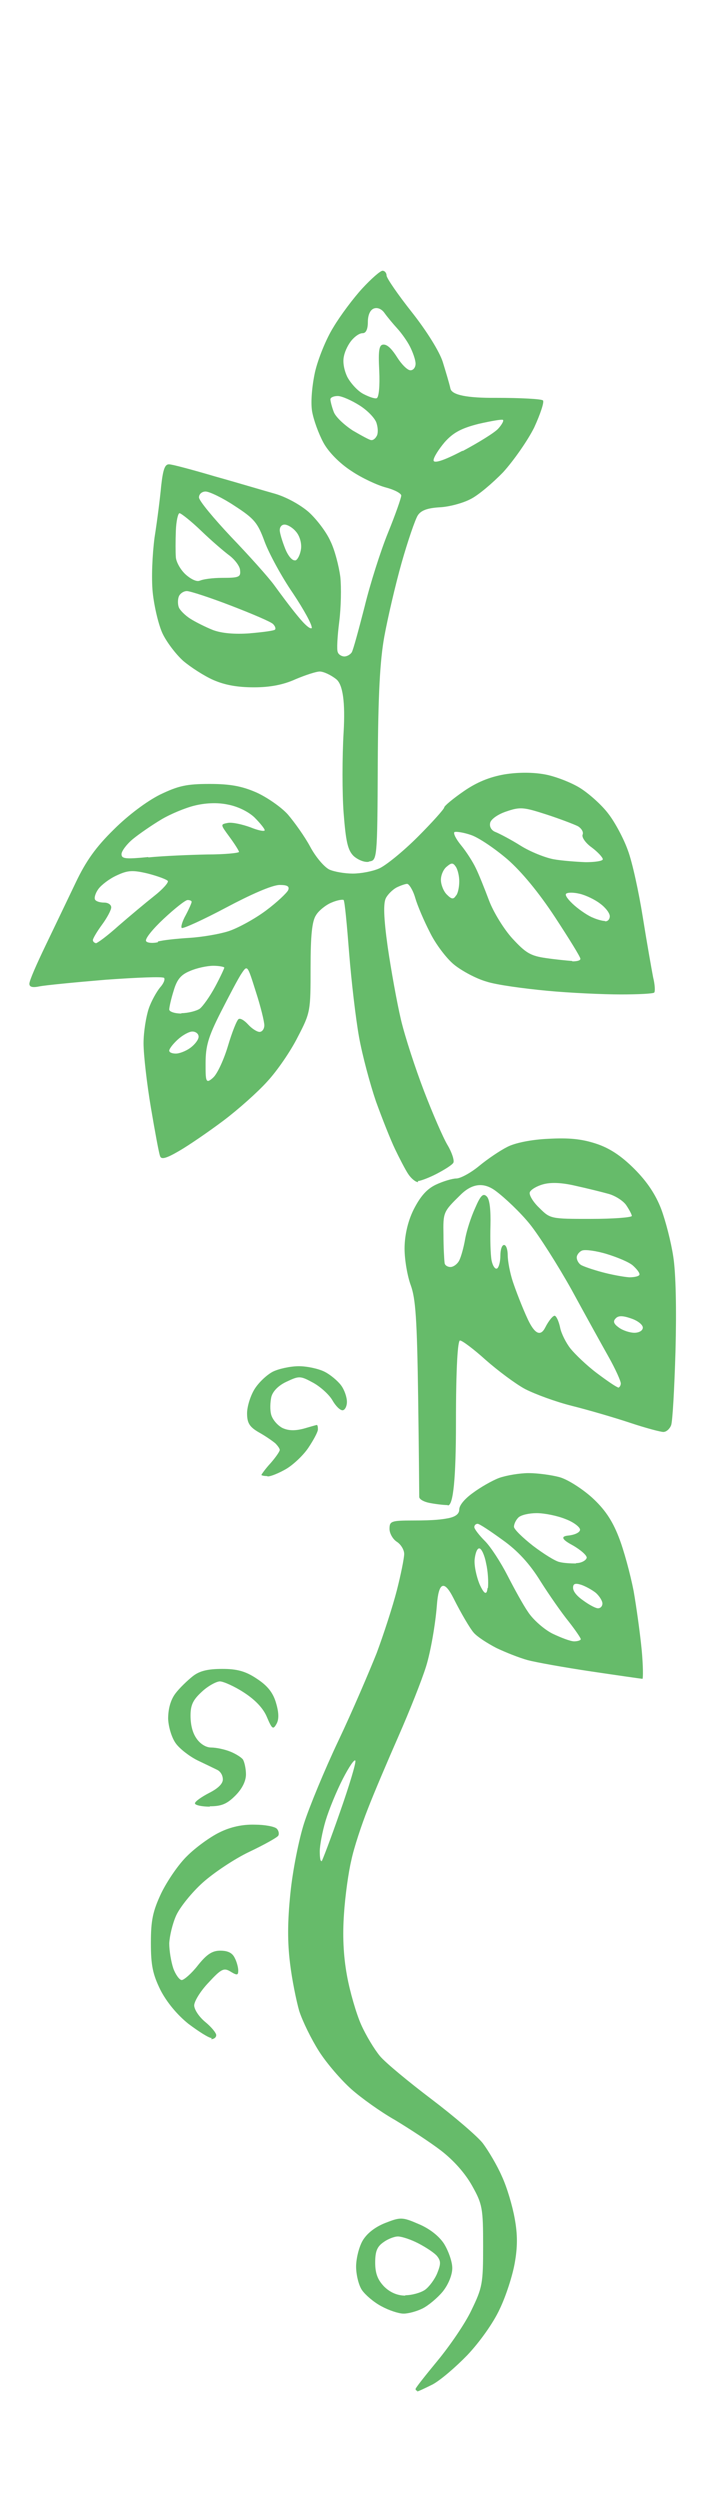 <?xml version="1.0" encoding="UTF-8"?>
<svg id="Layer_1" xmlns="http://www.w3.org/2000/svg" version="1.1" xmlns:cc="http://creativecommons.org/ns#" xmlns:dc="http://purl.org/dc/elements/1.1/" xmlns:rdf="http://www.w3.org/1999/02/22-rdf-syntax-ns#" xmlns:svg="http://www.w3.org/2000/svg" xmlns:xlink="http://www.w3.org/1999/xlink" viewBox="0 0 193.4 680.5" preserveAspectRatio="none">
  <!-- Generator: Adobe Illustrator 29.3.1, SVG Export Plug-In . SVG Version: 2.1.0 Build 151)  -->
  <defs>
    <style>
      .st0 {
        fill: none;
      }

      .st1 {
        fill: #66BB6A;
        fill-rule: evenodd;
      }
    </style>

    
  </defs>
  <path class="st0" d=""/>
  <path class="st1" d="M113.7,650.8c-.3,0-.5-.2-.5-.5s2.7-3.7,6-7.7c3.3-4,7.5-10.1,9.2-13.7,3-6.2,3.2-7.2,3.2-17.5s-.2-11.4-3-16.4c-1.9-3.4-5-6.9-8.5-9.6-3-2.3-8.7-6-12.5-8.3-3.9-2.2-9.2-6-11.9-8.4s-6.7-7-8.8-10.3c-2.1-3.3-4.5-8.2-5.4-11-.8-2.8-2-8.7-2.5-13-.7-5.7-.7-11.2.1-19,.6-6.1,2.3-14.6,3.7-19,1.4-4.4,5.6-14.6,9.4-22.6,3.8-8,8.4-18.8,10.4-23.8,1.9-5.1,4.4-12.8,5.5-17.1,1.1-4.3,2-8.8,2-9.9s-.9-2.6-2-3.3c-1.1-.7-2-2.3-2-3.5,0-2.1.4-2.3,6.4-2.3s7.8-.3,9.5-.6c2.1-.4,3.1-1.2,3.1-2.4s1.6-3,3.7-4.5c2-1.5,5.3-3.4,7.2-4.1,2-.7,5.6-1.3,8-1.3,2.4,0,6.2.5,8.4,1.1,2.2.6,6.1,3.1,8.8,5.5,3.4,3.1,5.5,6.1,7.3,10.7,1.4,3.5,3.2,10.2,4.1,14.8.8,4.6,1.8,11.9,2.2,16.1.4,4.3.4,7.8.2,7.8s-6.5-.9-13.9-2c-7.4-1.1-15.2-2.5-17.4-3.1-2.2-.6-6-2.1-8.5-3.3-2.5-1.3-5.3-3.1-6.2-4.2-.9-1-3.4-5.2-5.5-9.4q-3.8-7.5-4.5,2c-.4,5.2-1.7,12.6-2.9,16.5-1.2,3.9-4.6,12.4-7.5,19-2.9,6.6-6.7,15.5-8.4,19.9-1.7,4.3-3.8,10.6-4.5,14-.8,3.3-1.7,9.9-2,14.6-.4,5.7-.2,11.2.8,16.7.8,4.5,2.6,10.6,3.9,13.5,1.3,2.9,3.6,6.7,5.1,8.5,1.5,1.8,7.8,7,14,11.7,6.2,4.7,12.5,10.1,14,12,1.5,2,3.9,6,5.2,9,1.4,3,2.9,8.1,3.5,11.5.8,4.3.8,7.8,0,12.2-.6,3.4-2.4,9-4.1,12.5-1.7,3.7-5.4,8.9-8.8,12.5-3.2,3.3-7.4,6.9-9.5,8-2,1-3.9,1.9-4.2,1.9ZM109.9,629.8c-1.3,0-4-.9-6-2-2.1-1.1-4.4-3.1-5.3-4.4-.9-1.3-1.6-4.2-1.6-6.4,0-2.2.8-5.4,1.8-7.1,1.2-2,3.4-3.7,6.2-4.8,4.1-1.6,4.6-1.6,9,.3,2.9,1.2,5.5,3.2,6.9,5.3,1.2,1.9,2.3,4.9,2.3,6.7s-1,4.4-2.6,6.4c-1.4,1.7-3.9,3.8-5.5,4.6-1.6.8-3.9,1.4-5.1,1.4ZM110.4,624.8c1.8,0,4.3-.7,5.4-1.5,1.1-.8,2.6-2.8,3.3-4.5,1-2.5,1-3.3,0-4.6-.7-.9-3-2.4-5.1-3.5-2.1-1.1-4.6-1.9-5.6-1.9s-2.8.7-4,1.6c-1.7,1.2-2.2,2.5-2.2,5.5s.7,4.7,2.4,6.5c1.6,1.6,3.6,2.5,5.8,2.5ZM57.7,554.8c-.8,0-3.6-1.8-6.4-3.9-3.1-2.5-5.9-5.9-7.6-9.2-2.1-4.3-2.6-6.7-2.6-12.8s.5-8.6,2.8-13.5c1.6-3.3,4.7-7.9,7.1-10.2,2.3-2.3,6.3-5.2,8.8-6.4,3-1.5,6.3-2.2,9.6-2.1,2.7,0,5.4.5,6,1.1.5.5.7,1.4.4,1.9-.3.5-3.9,2.5-7.9,4.4-4,1.9-9.7,5.7-12.7,8.4-3,2.7-6.2,6.7-7.2,8.9-1,2.2-1.8,5.6-1.9,7.6,0,2,.5,5,1.1,6.8.6,1.7,1.7,3.2,2.3,3.2s2.7-1.8,4.4-4c2.4-3,3.9-4,6.1-4s3.3.7,3.9,1.9c.6,1.1,1,2.7,1,3.5,0,1.3-.3,1.4-2.1.3-1.8-1.1-2.5-.8-6,3-2.2,2.3-3.9,5.1-3.9,6.2s1.3,3.1,3,4.5c1.7,1.4,3,3,3,3.6s-.6,1.1-1.4,1.1ZM87.6,506.7c.2-.2,2.5-6.2,5-13.4,2.5-7.1,4.4-13.4,4.2-14-.2-.6-1.7,1.6-3.4,4.9-1.7,3.3-3.8,8.4-4.7,11.4-.9,3-1.6,6.8-1.6,8.4s.2,2.8.4,2.5ZM57.2,491.8c-2.2,0-4.1-.4-4.1-.9s1.7-1.7,3.8-2.8c2.4-1.2,3.8-2.5,3.8-3.7s-.7-2.2-1.5-2.6-3.3-1.6-5.4-2.6c-2.2-1.1-4.8-3.1-5.9-4.6-1.1-1.5-2-4.4-2.1-6.7,0-2.6.6-5,1.9-6.8,1.1-1.5,3.3-3.6,4.8-4.8,1.9-1.5,4.2-2,8.1-2s6.3.6,9.4,2.7c2.9,1.9,4.4,3.8,5.2,6.6.8,2.7.8,4.5.1,5.7-.9,1.6-1.2,1.4-2.6-1.9-1-2.4-3.2-4.7-6.3-6.7-2.6-1.7-5.6-3-6.5-3s-3.2,1.2-4.9,2.8c-2.4,2.2-3.1,3.6-3.1,6.5s.7,4.9,1.6,6.2c1,1.5,2.6,2.5,4,2.5s3.7.5,5.2,1.1c1.5.6,3.1,1.6,3.5,2.2.4.7.8,2.5.8,4,0,1.8-1,3.9-2.9,5.8-2.3,2.3-3.8,2.9-7,2.9ZM156.4,446.8c1,0,1.8-.3,1.8-.6s-1.5-2.5-3.3-4.8c-1.8-2.2-5.3-7.2-7.7-11-2.9-4.7-6.2-8.3-10.3-11.2-3.3-2.4-6.3-4.4-6.8-4.4s-.9.4-.9.9,1.3,2.2,2.9,3.8,4.3,5.8,6.1,9.3,4.3,8.1,5.7,10.1c1.4,2.1,4.4,4.7,6.6,5.8,2.3,1.1,4.9,2.1,5.9,2.1ZM162.9,437.8c.7,0,1.2-.6,1.2-1.3s-.8-2-1.8-2.9c-1-.8-2.8-1.8-4-2.2-1.6-.5-2.2-.3-2.2.8s1.2,2.4,2.8,3.5c1.5,1.1,3.3,2.1,4,2.1ZM132.9,432.3c.2-1.6,0-4.7-.5-6.8-.4-2.1-1.2-3.9-1.8-4-.6-.1-1.1,1.2-1.3,2.9-.2,1.7.5,4.9,1.4,7q1.8,3.9,2.1.9ZM157,425.5c1.3,0,2.6-.7,2.8-1.4.2-.6-1.6-2.2-3.9-3.5q-4.3-2.3-1.1-2.6c1.9-.2,3.2-.9,3.2-1.6s-1.8-2.1-4-2.9c-2.2-.9-5.7-1.6-7.8-1.6s-4.3.5-5,1.2c-.7.7-1.2,1.8-1.2,2.5s2.4,3,5.2,5.2c2.9,2.2,6.1,4.2,7.2,4.4,1.1.3,3.1.4,4.4.4ZM121.9,409.7c-1.2,0-3.5-.3-5-.6s-2.7-1-2.7-1.6c0-.6-.1-12.9-.3-27.2-.3-21.3-.7-26.8-2-30.4-.9-2.4-1.7-6.9-1.7-10s.7-7.1,2.5-10.7c1.8-3.5,3.5-5.5,6-6.7,1.9-.9,4.5-1.7,5.6-1.7s3.9-1.5,6.2-3.4c2.3-1.9,5.7-4.2,7.7-5.2,2.1-1.1,6.6-2,11.1-2.2,5.6-.3,9,0,13,1.3,3.7,1.2,6.9,3.3,10.5,6.9,3.5,3.5,5.8,7,7.3,10.9,1.2,3.2,2.7,9,3.3,13,.7,4.5.9,14.2.6,25.7-.3,10.2-.8,19.3-1.2,20.2-.4,1-1.3,1.8-2.1,1.8s-4.9-1.1-9.1-2.5-11.4-3.5-15.8-4.6-10.1-3.2-12.8-4.6c-2.6-1.4-7.4-5-10.7-7.9-3.2-2.9-6.4-5.3-7-5.3s-1.1,6.9-1.1,22.5q0,22.5-2.2,22.4ZM72.6,401.8c-.8,0-1.4-.2-1.4-.3s1.1-1.7,2.5-3.2c1.4-1.6,2.5-3.2,2.5-3.6s-.6-1.2-1.2-1.8c-.7-.6-2.7-2-4.5-3-2.6-1.5-3.2-2.6-3.2-5.2,0-1.8.9-4.7,2-6.5,1.1-1.8,3.3-3.9,5-4.8,1.6-.8,4.8-1.5,7.1-1.5s5.4.7,7,1.5c1.6.8,3.6,2.5,4.5,3.7.9,1.2,1.6,3.2,1.6,4.5s-.6,2.3-1.2,2.3c-.7,0-1.9-1.2-2.8-2.8-.9-1.5-3.2-3.6-5.2-4.7-3.5-1.9-3.8-1.9-7.2-.3-2.2,1-3.8,2.6-4.2,4.2-.3,1.4-.4,3.6,0,4.9s1.7,2.8,3,3.5c1.7.8,3.5.8,5.8.2,1.8-.5,3.4-1,3.6-1s.3.5.3,1.2-1.2,2.9-2.6,5c-1.4,2.1-4.2,4.7-6.1,5.8-1.9,1.1-4.1,2-4.9,2ZM168.2,377.8c.5,0,.9-.6.9-1.2,0-.7-1.5-4-3.3-7.2s-6.4-11.5-10.1-18.3c-3.8-6.8-8.9-14.8-11.4-17.9-2.5-3.1-6.8-7.2-9.4-9.1q-4.8-3.5-9.5,1.2c-4.7,4.6-4.7,4.7-4.6,10.9,0,3.4.2,6.8.3,7.5,0,.7.8,1.2,1.6,1.2s1.9-.8,2.4-1.8c.5-1,1.2-3.5,1.6-5.8s1.6-6,2.7-8.4c1.5-3.5,2.2-4.2,3.2-3.2.8.8,1.1,3.7,1,7.9-.1,3.7,0,7.9.3,9.5.3,1.5,1,2.5,1.5,2.2.5-.3.9-1.9.9-3.5s.4-2.9,1-2.9,1,1.3,1,2.8.6,4.8,1.4,7.2c.8,2.4,2.6,7.1,4.1,10.3q2.8,5.9,4.7,2.2c1-2,2.3-3.5,2.7-3.2.5.3,1.1,1.8,1.4,3.3.3,1.5,1.6,4.1,2.8,5.6,1.2,1.5,4.4,4.6,7.2,6.7s5.4,3.9,5.9,3.9ZM172.8,362.8c1.3,0,2.3-.6,2.3-1.4s-1.4-1.9-3.2-2.5c-2.3-.8-3.5-.8-4.2,0-.8.8-.5,1.5.9,2.5,1.1.8,3,1.4,4.2,1.4ZM171.4,347.7c1.5,0,2.8-.3,2.8-.8s-.8-1.5-1.8-2.4c-1-.9-4.1-2.2-7-3.1-2.9-.9-5.9-1.3-6.8-1-.8.3-1.5,1.2-1.5,1.9s.5,1.6,1.1,2c.6.4,3.2,1.3,5.8,2,2.6.7,5.9,1.3,7.4,1.4ZM161,331.8c6.1,0,11.1-.4,11.1-.8s-.7-1.7-1.5-2.9c-.8-1.2-3-2.6-4.8-3.1-1.8-.5-5.8-1.5-9-2.2-3.8-.9-6.8-1-8.9-.4-1.8.5-3.4,1.5-3.6,2.2-.2.7.9,2.6,2.6,4.2,3,3,3.1,3,14.1,3ZM113.9,321.8c-.7,0-1.9-1-2.7-2.2-.8-1.2-2.4-4.3-3.6-6.8-1.2-2.5-3.5-8.3-5.2-13-1.6-4.7-3.7-12.5-4.6-17.5s-2.1-15.3-2.7-22.9c-.6-7.7-1.2-14.1-1.5-14.4-.2-.2-1.7,0-3.3.7-1.5.6-3.5,2.2-4.2,3.4-1.1,1.6-1.5,5.5-1.5,14.3,0,11.8,0,12.2-3.5,18.9-1.9,3.8-5.6,9.2-8.3,12.1-2.6,2.9-8,7.7-12,10.7-4,3-9.4,6.7-12,8.2-3.6,2.1-4.9,2.4-5.2,1.4-.3-.7-1.4-6.7-2.5-13.2-1.1-6.5-2-14.4-2-17.5,0-3.1.7-7.3,1.4-9.4s2.2-4.7,3.1-5.8c1-1.1,1.4-2.2,1.1-2.6-.4-.4-7.5-.1-15.9.5-8.4.7-16.5,1.5-18,1.8-1.9.4-2.8.2-2.8-.7s2-5.4,4.4-10.4c2.4-5,6.1-12.7,8.2-17.1,2.8-5.9,5.5-9.7,10.4-14.5,3.9-3.9,9-7.7,12.6-9.5,5-2.4,7.2-2.9,13.5-2.9,5.6,0,8.8.6,12.7,2.3,2.9,1.3,6.8,4,8.6,6,1.8,2.1,4.6,6,6.1,8.8,1.5,2.8,3.8,5.5,5.2,6.2,1.3.6,4.2,1.1,6.4,1.1s5.4-.6,7.2-1.4c1.8-.8,6.5-4.6,10.5-8.6,4-4,7.2-7.6,7.2-8s2.4-2.4,5.3-4.4c3.6-2.5,7.1-3.9,11.1-4.6,3.7-.6,7.7-.6,11,0,2.8.5,7.2,2.2,9.6,3.7,2.4,1.5,5.9,4.6,7.7,7,1.8,2.3,4.2,6.8,5.3,9.9,1.2,3.1,3,11.4,4.1,18.3,1.1,6.9,2.4,14.2,2.8,16.3.5,2,.6,3.9.3,4.2-.3.3-4.4.5-9.1.5-4.7,0-13.8-.4-20.1-1s-13.8-1.6-16.5-2.5c-2.8-.8-6.7-2.9-8.8-4.6-2.1-1.7-5.1-5.7-6.6-8.8-1.6-3.1-3.4-7.3-4-9.4s-1.7-3.8-2.2-3.8-1.9.5-2.9,1c-1.1.6-2.4,1.9-2.9,2.9-.7,1.4-.6,5.3.5,13.2.9,6.2,2.5,15.1,3.6,19.8,1.1,4.7,4,13.5,6.3,19.5s5.2,12.7,6.4,14.7c1.2,2,1.9,4.2,1.6,4.8-.3.6-2.4,1.9-4.5,3-2.1,1.1-4.5,2-5.2,2ZM58.1,293.3c1.1-1,2.9-4.9,4-8.6,1.1-3.7,2.4-7,2.9-7.3.5-.3,1.6.4,2.6,1.5,1,1.1,2.4,2,3.1,2s1.3-.8,1.3-1.8c0-1-1-5.1-2.3-9.1-2.3-7.3-2.3-7.4-3.9-5-.9,1.3-3.4,6.1-5.7,10.6-3.4,6.7-4.1,9.2-4.1,13.9s0,5.7,2,3.9ZM47.9,286.8c1,0,2.8-.7,4-1.6,1.2-.9,2.2-2.2,2.2-3s-.8-1.4-1.7-1.4-2.7,1-4,2.2c-1.3,1.2-2.3,2.5-2.3,3s.8.8,1.8.8ZM49.4,275.8c1.8,0,4.1-.6,5-1.2.9-.7,2.8-3.4,4.2-6,1.4-2.6,2.5-5,2.5-5.2s-1.4-.5-3-.5-4.5.6-6.3,1.4c-2.5,1-3.6,2.3-4.5,5.4-.7,2.2-1.2,4.5-1.2,5.1s1.5,1.1,3.3,1.1ZM155.9,261.7c1.2,0,2.2-.2,2.2-.7s-3.1-5.5-6.9-11.3c-4.4-6.7-9.1-12.4-13-15.8-3.4-2.9-7.8-5.9-9.9-6.6-2-.7-4.1-1-4.5-.8-.4.3.4,1.9,1.8,3.6,1.4,1.7,3.2,4.5,4,6.2.8,1.6,2.4,5.6,3.6,8.8,1.2,3.2,4.1,7.9,6.4,10.4,3.6,3.9,4.9,4.7,9.1,5.3,2.7.4,5.9.7,7.2.8ZM26,256.8c.5,0,3.3-2.1,6.3-4.8,3-2.6,7.3-6.2,9.7-8.1,2.3-1.8,4-3.7,3.7-4.1-.3-.4-2.7-1.3-5.4-2-4.2-1-5.5-.9-8.5.5-2,.9-4.2,2.6-5,3.7-.8,1.1-1.2,2.4-.9,2.9.3.5,1.4.8,2.5.8s1.9.6,1.9,1.3-1.1,2.8-2.5,4.7-2.5,3.8-2.5,4.2.4.8.8.8ZM43,256.3c1.4-.4,5.3-.8,8.6-1,3.3-.2,8.1-1,10.6-1.8,2.5-.8,7.1-3.3,10.2-5.6,3.1-2.3,5.8-4.9,6.1-5.6.4-1-.2-1.4-2.3-1.4s-8.1,2.7-14.5,6.1c-6.4,3.4-11.9,5.9-12.2,5.6-.3-.3.2-1.9,1.1-3.5.9-1.7,1.6-3.3,1.6-3.6s-.5-.5-1.1-.5-3.5,2.3-6.5,5.1c-3,2.8-5.2,5.5-4.8,6.1.3.5,1.8.6,3.2.3ZM164.9,250.8c.7,0,1.2-.6,1.2-1.4s-1.1-2.3-2.6-3.4c-1.4-1.1-3.9-2.3-5.6-2.7-1.7-.4-3.3-.4-3.7,0-.4.4.7,1.8,2.3,3.2,1.6,1.4,3.9,2.9,5,3.3,1.1.5,2.6.9,3.2.9ZM124.3,243.7c.5-.7.8-2.4.8-3.8s-.4-3.1-.9-3.9c-.8-1.2-1.2-1.2-2.5-.1-.9.7-1.6,2.3-1.6,3.6s.7,3.1,1.6,4c1.3,1.3,1.8,1.4,2.5.3ZM100.4,234.6c-1.2.2-3-.6-4.1-1.6-1.6-1.6-2.1-4-2.7-11.7-.4-5.3-.4-15.2,0-22q.7-12.2-2-14.4c-1.5-1.2-3.5-2.1-4.5-2.1s-4,1-6.6,2.1c-3.3,1.5-6.9,2.2-11.3,2.2-4.5,0-7.9-.6-11.1-2-2.5-1.1-6.2-3.5-8.2-5.2-2-1.8-4.5-5.1-5.6-7.4-1.1-2.3-2.3-7.4-2.7-11.2-.4-4-.1-10.4.5-15,.7-4.4,1.5-10.7,1.8-14,.5-4.5,1-6,2.2-5.9.8,0,6.4,1.5,12.5,3.3,6.1,1.7,13.4,3.9,16.3,4.7,3.1.9,6.9,3,9.2,5,2.1,1.9,4.8,5.4,5.9,7.9,1.2,2.4,2.3,6.8,2.7,9.7.3,2.9.2,8.4-.3,12.3s-.7,7.6-.4,8.2c.2.7,1.1,1.2,1.8,1.2s1.6-.5,2-1.1c.4-.6,1.9-6.2,3.5-12.4,1.5-6.2,4.4-15.3,6.4-20.2,2-4.9,3.6-9.5,3.6-10.1s-1.9-1.6-4.2-2.2-6.6-2.6-9.4-4.5c-3.1-2-6.2-5.1-7.6-7.7-1.3-2.4-2.7-6.2-3.1-8.6-.4-2.5,0-6.9.8-10.6.8-3.5,3-9,5-12.2,1.9-3.2,5.5-8,7.9-10.6,2.4-2.6,4.9-4.8,5.5-4.8s1.1.6,1.1,1.3,3.1,5.2,6.9,10c4.1,5.2,7.5,10.7,8.4,13.5.8,2.6,1.8,5.9,2.1,7.3q.6,2.6,12.5,2.5c6.6,0,12.3.3,12.7.7.4.4-.7,3.7-2.4,7.4-1.8,3.6-5.6,9-8.4,12.1-2.9,3-6.9,6.4-9,7.4-2.1,1.1-5.9,2.1-8.4,2.2-3.2.2-5,.8-5.9,2.2-.7,1.1-2.7,6.9-4.4,12.9s-3.8,15.1-4.7,20c-1.2,6.6-1.7,15.8-1.8,35-.1,25.7-.2,26-2.3,26.3ZM159.4,234.7c2.6,0,4.8-.3,4.8-.8s-1.4-2-3-3.2c-1.7-1.2-2.8-2.8-2.5-3.5.3-.7-.3-1.7-1.3-2.3-1-.5-4.9-2-8.6-3.2-6.2-2-7.1-2.1-10.9-.8-2.4.8-4.3,2.2-4.4,3.2-.2,1,.4,2,1.5,2.4,1,.4,4.1,2,6.8,3.7,2.7,1.7,6.8,3.3,9,3.7,2.2.4,6.2.7,8.8.8ZM40.4,233.4c4-.4,11.2-.7,16-.8,4.8,0,8.7-.4,8.7-.7s-1.2-2.2-2.6-4.1c-2.5-3.4-2.5-3.4-.4-3.8,1.2-.2,3.9.4,6.1,1.2,2.2.9,3.9,1.2,3.9.8s-1.3-2-2.8-3.5c-1.7-1.6-4.6-3-7.3-3.5-2.9-.6-6.2-.4-9,.3-2.5.6-6.6,2.3-9.1,3.8-2.5,1.5-6,3.9-7.7,5.3-1.7,1.4-3.1,3.3-3.1,4.1,0,1.3,1.1,1.4,7.3.8ZM68,172.4c3.5-.3,6.6-.7,6.9-1,.3-.3,0-1-.5-1.5-.5-.6-5.7-2.8-11.4-5-5.7-2.2-11.2-4-12.1-4-.9,0-1.9.7-2.2,1.5-.3.8-.3,2.1,0,2.9.3.8,1.7,2.2,3.1,3.1,1.4.9,4.2,2.3,6.2,3.1,2.4.9,5.9,1.2,10.1.9ZM84.9,170.9c.2-.7-2.1-4.9-5.1-9.4-3.1-4.5-6.5-10.8-7.7-14-1.9-5.2-2.8-6.3-8.2-9.8-3.3-2.2-6.9-3.9-7.9-3.9s-1.8.7-1.8,1.6,4,5.7,8.8,10.8c4.8,5,10.1,10.9,11.7,13.1,1.6,2.2,4.4,6,6.4,8.4,2.1,2.6,3.7,3.9,3.9,3.1ZM54.4,158.1c.7-.4,3.4-.8,6.2-.8,4.4,0,5-.2,4.8-2,0-1.1-1.4-2.9-2.8-4-1.5-1.1-5-4.1-7.8-6.8s-5.5-4.8-5.9-4.8-.9,2.1-1,4.8-.1,5.9,0,7.2,1.3,3.5,2.8,4.8c1.5,1.3,3.1,2,3.8,1.5ZM80.4,152.6c.7-.2,1.4-1.7,1.6-3.2.2-1.6-.4-3.6-1.4-4.7-.9-1.1-2.3-1.9-3.1-1.9s-1.3.7-1.3,1.5.7,3.1,1.5,5.1c.8,2,2,3.4,2.8,3.1ZM126,122.8c4.3-2.3,8.7-5,9.7-6.1,1-1.1,1.6-2.2,1.3-2.4s-3.2.3-6.7,1.1c-4.7,1.2-6.9,2.4-9.2,5-1.6,1.9-3,4.1-3,4.9s2,.5,7.9-2.6ZM101.3,119.8c.4,0,1-.5,1.3-1.1.4-.6.4-2.1,0-3.4-.3-1.3-2.4-3.5-4.6-4.9-2.2-1.4-4.9-2.6-6-2.6s-2,.4-2,.9.4,2.1.9,3.4c.5,1.4,2.9,3.6,5.2,5.1,2.4,1.4,4.6,2.6,5,2.6ZM102.6,108.4c.6-.2.9-3.3.7-7.5-.3-5.8,0-7.1,1.2-7.1s2.5,1.6,3.7,3.5c1.2,1.9,2.8,3.5,3.6,3.5s1.4-.8,1.4-1.8c0-1-.7-3-1.5-4.6s-2.4-3.8-3.5-5c-1.1-1.2-2.6-3-3.4-4.1-.8-1.2-2-1.7-3-1.3-1,.4-1.6,1.8-1.6,3.7s-.5,3-1.4,3-2,.8-2.9,1.8c-.9,1-1.9,2.9-2.2,4.4-.4,1.6,0,3.8.9,5.7.9,1.7,2.8,3.8,4.3,4.6,1.5.8,3.2,1.4,3.7,1.2Z"/>
  <path class="st0" d=""/>
</svg>